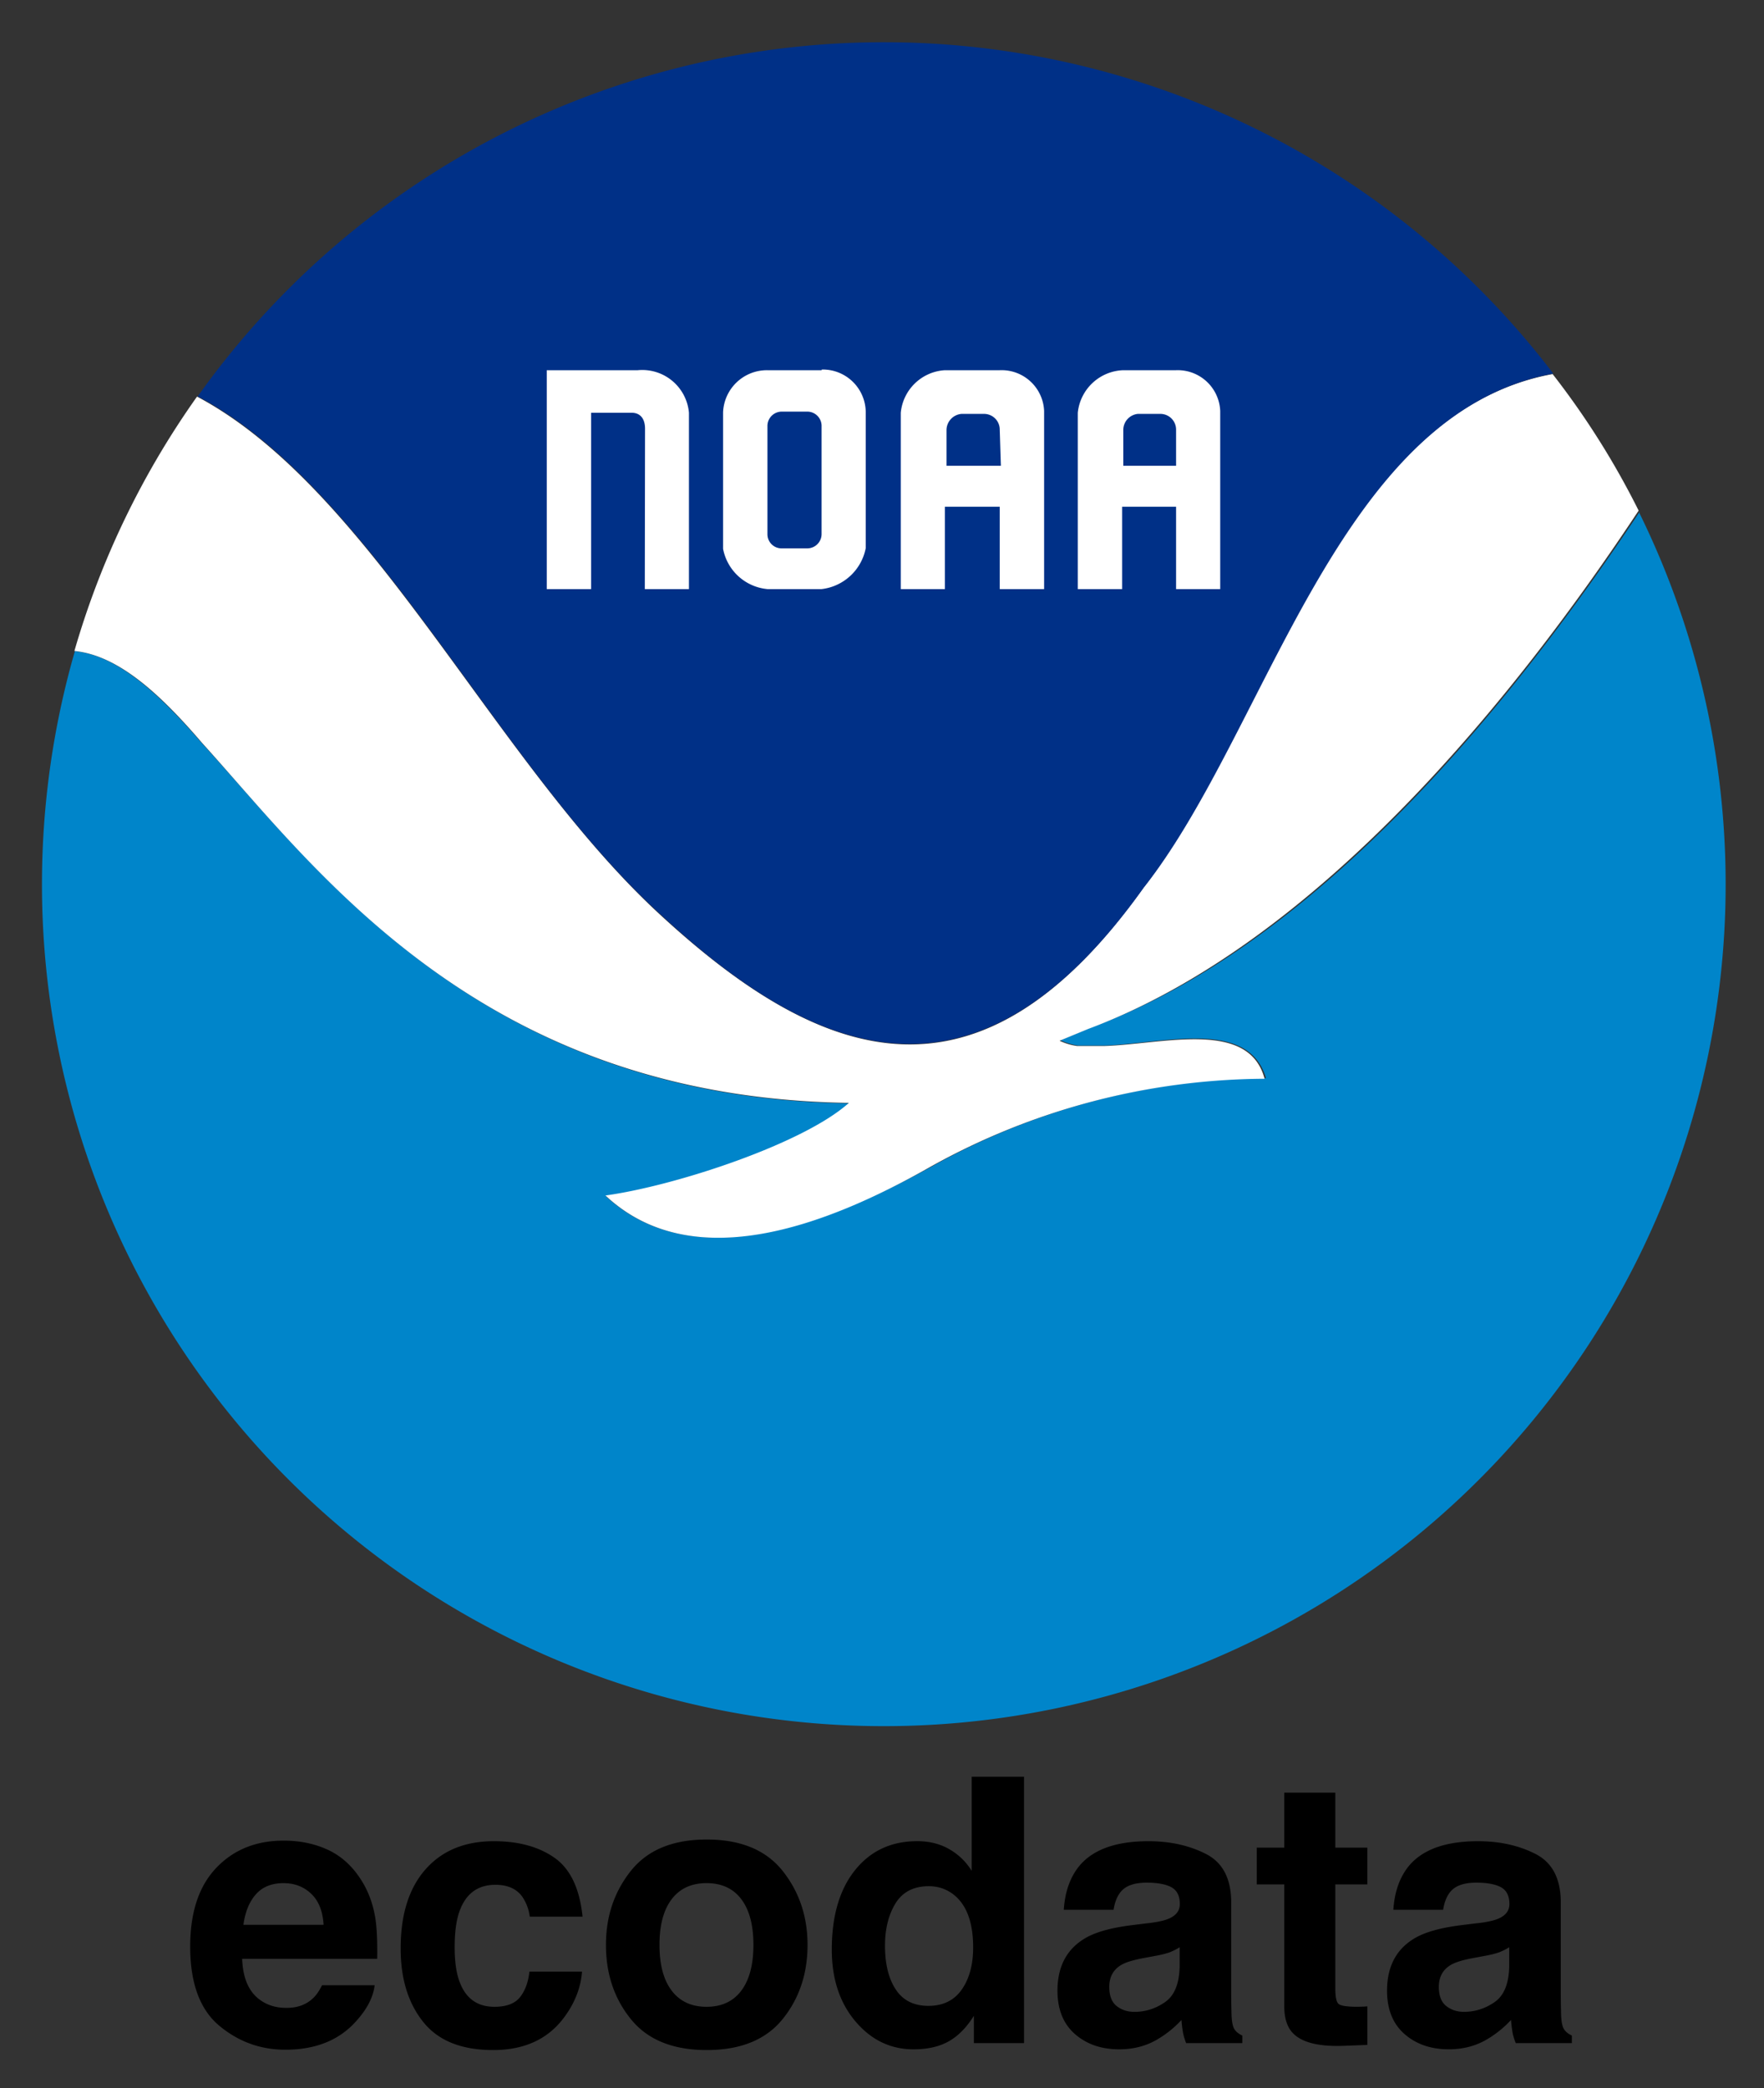 <svg xmlns="http://www.w3.org/2000/svg" role="img" viewBox="-1.89 -1.89 77.53 91.78"><rect x="-1.89" y="-1.89" width="77.53" height="91.78" fill="#333333" stroke="none"/><title>ecodata logo</title><defs><style>.cls-2{fill:#fff}</style></defs><g id="Digital_Logo" data-name="Digital Logo"><g id="For_Print" data-name="For Print"><path id="Water" fill="#0085ca" d="M70.17 20.61c-5.27 7.93-14 19-24.19 22.69l-1.26.53a2.86 2.86 0 0 0 .77.23h1.2c2.58-.1 6.3-1.19 7.06 1.43A30.55 30.55 0 0 0 39 49.41c-4.61 2.53-10.45 4.81-14.27 1.26 3.06-.41 8.71-2.26 10.7-4.07C19.25 46.38 12.06 36.3 7 30.79c-1.82-2.11-3.69-3.88-5.6-4.06a37 37 0 1 0 68.74-6.12z"/><path id="Bird" d="M7 30.77c5 5.51 12.22 15.58 28.42 15.81-2 1.8-7.64 3.65-10.7 4.07C28.53 54.22 34.41 52 39 49.39a30.46 30.46 0 0 1 14.69-3.87C53 42.9 49.23 44 46.65 44.08h-1.2a2.63 2.63 0 0 1-.77-.23l1.26-.52c10.16-3.79 18.91-14.79 24.19-22.78a35.57 35.57 0 0 0-3.78-6c-9.52 1.74-12.6 15.68-18 22.59-7.16 10.08-14 7.85-21.27 1.13S14.44 19.61 6.77 15.54a37.06 37.06 0 0 0-5.39 11.18c1.96.19 3.83 1.96 5.62 4.05z" class="cls-2"/><path id="Sky" fill="#003087" d="M27.1 38.26c7.22 6.72 14.11 8.92 21.28-1.14 5.45-6.91 8.5-20.85 18-22.59a37 37 0 0 0-59.58 1c7.69 4.08 13.08 16.12 20.3 22.73z"/><path id="Wordmark" d="M26.45 24h1.94v-7.75a2.06 2.06 0 0 0-2.25-1.87h-4V24h1.95v-7.75h1.78c.38 0 .59.26.59.7zm11.25 0v-7.75a2.07 2.07 0 0 1 1.94-1.87h2.41A1.87 1.87 0 0 1 44 16.17V24h-1.95v-3.62h-2.41V24zm4.35-7a.69.69 0 0 0-.68-.7h-1a.72.72 0 0 0-.66.7v1.58h2.39zm3.43 7v-7.75a2.08 2.08 0 0 1 2-1.87h2.32a1.87 1.87 0 0 1 1.94 1.79V24H49.8v-3.62h-2.37V24zm4.32-7a.69.69 0 0 0-.68-.7h-1a.71.71 0 0 0-.64.7v1.58h2.32zm-15.58-2.62h-2.38a1.93 1.93 0 0 0-1.95 1.85v6A2.19 2.19 0 0 0 31.84 24h2.38a2.24 2.24 0 0 0 1.94-1.8v-6a1.89 1.89 0 0 0-1.93-1.85zm0 7.2a.63.63 0 0 1-.63.63h-1.11a.62.62 0 0 1-.64-.62v-4.76a.63.63 0 0 1 .63-.63h1.11a.63.63 0 0 1 .64.61v4.77z" class="cls-2"/></g></g><path d="M9.354 81.365c.287-.328.695-.493 1.22-.493.484 0 .887.156 1.213.466.328.31.509.765.545 1.364H8.809c.075-.563.256-1.007.545-1.337zm3.17-1.957c-.579-.269-1.229-.405-1.95-.405-1.213 0-2.202.4-2.962 1.201-.762.801-1.143 1.953-1.143 3.453 0 1.602.423 2.758 1.265 3.469.844.71 1.817 1.066 2.919 1.066 1.337 0 2.376-.423 3.12-1.265.477-.532.744-1.054.803-1.568H12.262c-.122.256-.262.455-.423.597-.292.265-.67.398-1.136.398-.441 0-.817-.109-1.131-.328-.514-.348-.787-.959-.819-1.828h5.935c.011-.749-.014-1.321-.072-1.72-.1-.679-.321-1.274-.661-1.79-.376-.581-.853-1.009-1.43-1.281zm-1.79-.405zm10.659 3.342h2.321c-.127-1.235-.536-2.097-1.229-2.586-.692-.486-1.582-.731-2.67-.731-1.276 0-2.278.414-3.005 1.24-.729.828-1.091 1.987-1.091 3.475 0 1.321.328 2.396.987 3.222.656.828 1.683 1.242 3.077 1.242 1.396 0 2.448-.495 3.159-1.489.446-.615.695-1.267.749-1.957H21.378c-.05.457-.183.828-.407 1.115-.222.285-.6.43-1.129.43-.747 0-1.256-.362-1.527-1.084-.149-.387-.222-.898-.222-1.534 0-.667.072-1.204.222-1.606.281-.758.803-1.138 1.568-1.138.534 0 .93.174 1.183.525.176.26.285.552.328.876zm-1.536-3.342zm10.833 6.595c-.355.471-.864.708-1.527.708s-1.172-.238-1.53-.708c-.36-.473-.538-1.143-.538-2.014 0-.869.179-1.539.538-2.009.357-.468.867-.704 1.53-.704s1.172.235 1.527.704c.355.471.534 1.14.534 2.009 0 .871-.179 1.541-.534 2.014zm1.815 1.251c.731-.903 1.097-1.991 1.097-3.265 0-1.251-.367-2.335-1.097-3.254-.733-.916-1.844-1.376-3.333-1.376-1.491 0-2.602.459-3.333 1.376-.733.919-1.097 2.002-1.097 3.254 0 1.274.364 2.362 1.097 3.265.731.905 1.842 1.358 3.333 1.358 1.489 0 2.6-.453 3.333-1.358zm-3.333-7.847zm10.65.371c-.407-.231-.873-.346-1.398-.346-1.14 0-2.052.423-2.733 1.272-.681.848-1.023 2.014-1.023 3.493 0 1.283.346 2.333 1.039 3.154.692.819 1.545 1.229 2.557 1.229.615 0 1.129-.118 1.543-.351.414-.233.783-.606 1.106-1.122v1.201h2.204V76.195h-2.299v4.136c-.256-.407-.586-.726-.996-.957zm.557 6.177c-.333.475-.821.715-1.464.715-.64 0-1.12-.24-1.435-.72-.317-.48-.473-1.12-.473-1.921 0-.742.154-1.364.464-1.867.31-.5.799-.751 1.462-.751.434 0 .815.138 1.145.414.534.455.803 1.215.803 2.274 0 .76-.167 1.378-.502 1.855zm9.578-1.862v.844c-.016.758-.229 1.281-.64 1.566-.41.287-.86.43-1.349.43-.308 0-.568-.086-.783-.258-.215-.172-.321-.453-.321-.839 0-.434.174-.756.525-.964.206-.122.548-.224 1.025-.31l.509-.095c.256-.048.455-.1.602-.154.145-.057.29-.129.432-.219zm-1.376-1.059l-.772.095c-.876.113-1.539.299-1.989.559-.821.477-1.233 1.249-1.233 2.315 0 .821.256 1.457.767 1.905.514.448 1.161.672 1.946.672.615 0 1.167-.14 1.654-.423.41-.238.769-.527 1.082-.867a6.572 6.572 0 0 0 .063.525c.027.154.075.319.145.493h2.466V87.569c-.149-.068-.26-.156-.335-.262-.075-.104-.12-.305-.136-.604-.011-.391-.016-.726-.016-1.002V81.725c0-1.045-.369-1.756-1.106-2.134-.735-.376-1.579-.563-2.53-.563-1.457 0-2.487.38-3.086 1.145-.376.489-.588 1.111-.636 1.869h2.188c.052-.335.158-.6.319-.794.222-.267.602-.398 1.136-.398.477 0 .839.068 1.086.201.247.136.371.382.371.738 0 .292-.163.505-.486.643-.179.081-.48.147-.898.199zm.12-3.627zm4.645 1.925h1.208v5.337c0 .541.127.941.382 1.201.391.407 1.125.593 2.195.557l1.075-.041v-1.695a3.682 3.682 0 0 1-.226.014c-.077.002-.152.005-.219.005-.462 0-.738-.045-.828-.134-.088-.086-.134-.308-.134-.663v-4.582h1.407v-1.615H56.799v-2.416h-2.244v2.416h-1.208zm11.096 2.76v.844c-.016.758-.229 1.281-.64 1.566-.412.287-.86.43-1.349.43-.308 0-.568-.086-.783-.258-.215-.172-.321-.453-.321-.839 0-.434.174-.756.525-.964.206-.122.548-.224 1.025-.31l.509-.095c.256-.048.455-.1.602-.154.145-.057.29-.129.432-.219zm-1.376-1.059l-.772.095c-.876.113-1.539.299-1.989.559-.821.477-1.233 1.249-1.233 2.315 0 .821.256 1.457.767 1.905.511.448 1.161.672 1.946.672.615 0 1.167-.14 1.654-.423.41-.238.769-.527 1.082-.867a6.572 6.572 0 0 0 .063.525c.027.154.075.319.145.493h2.466V87.569c-.149-.068-.26-.156-.335-.262-.075-.104-.12-.305-.136-.604-.011-.391-.016-.726-.016-1.002V81.725c0-1.045-.369-1.756-1.106-2.134-.735-.376-1.579-.563-2.53-.563-1.457 0-2.487.38-3.086 1.145-.376.489-.588 1.111-.636 1.869h2.188c.052-.335.158-.6.319-.794.222-.267.602-.398 1.136-.398.477 0 .839.068 1.086.201.247.136.371.382.371.738 0 .292-.163.505-.486.643-.181.081-.48.147-.898.199zm.12-3.627z"/></svg>